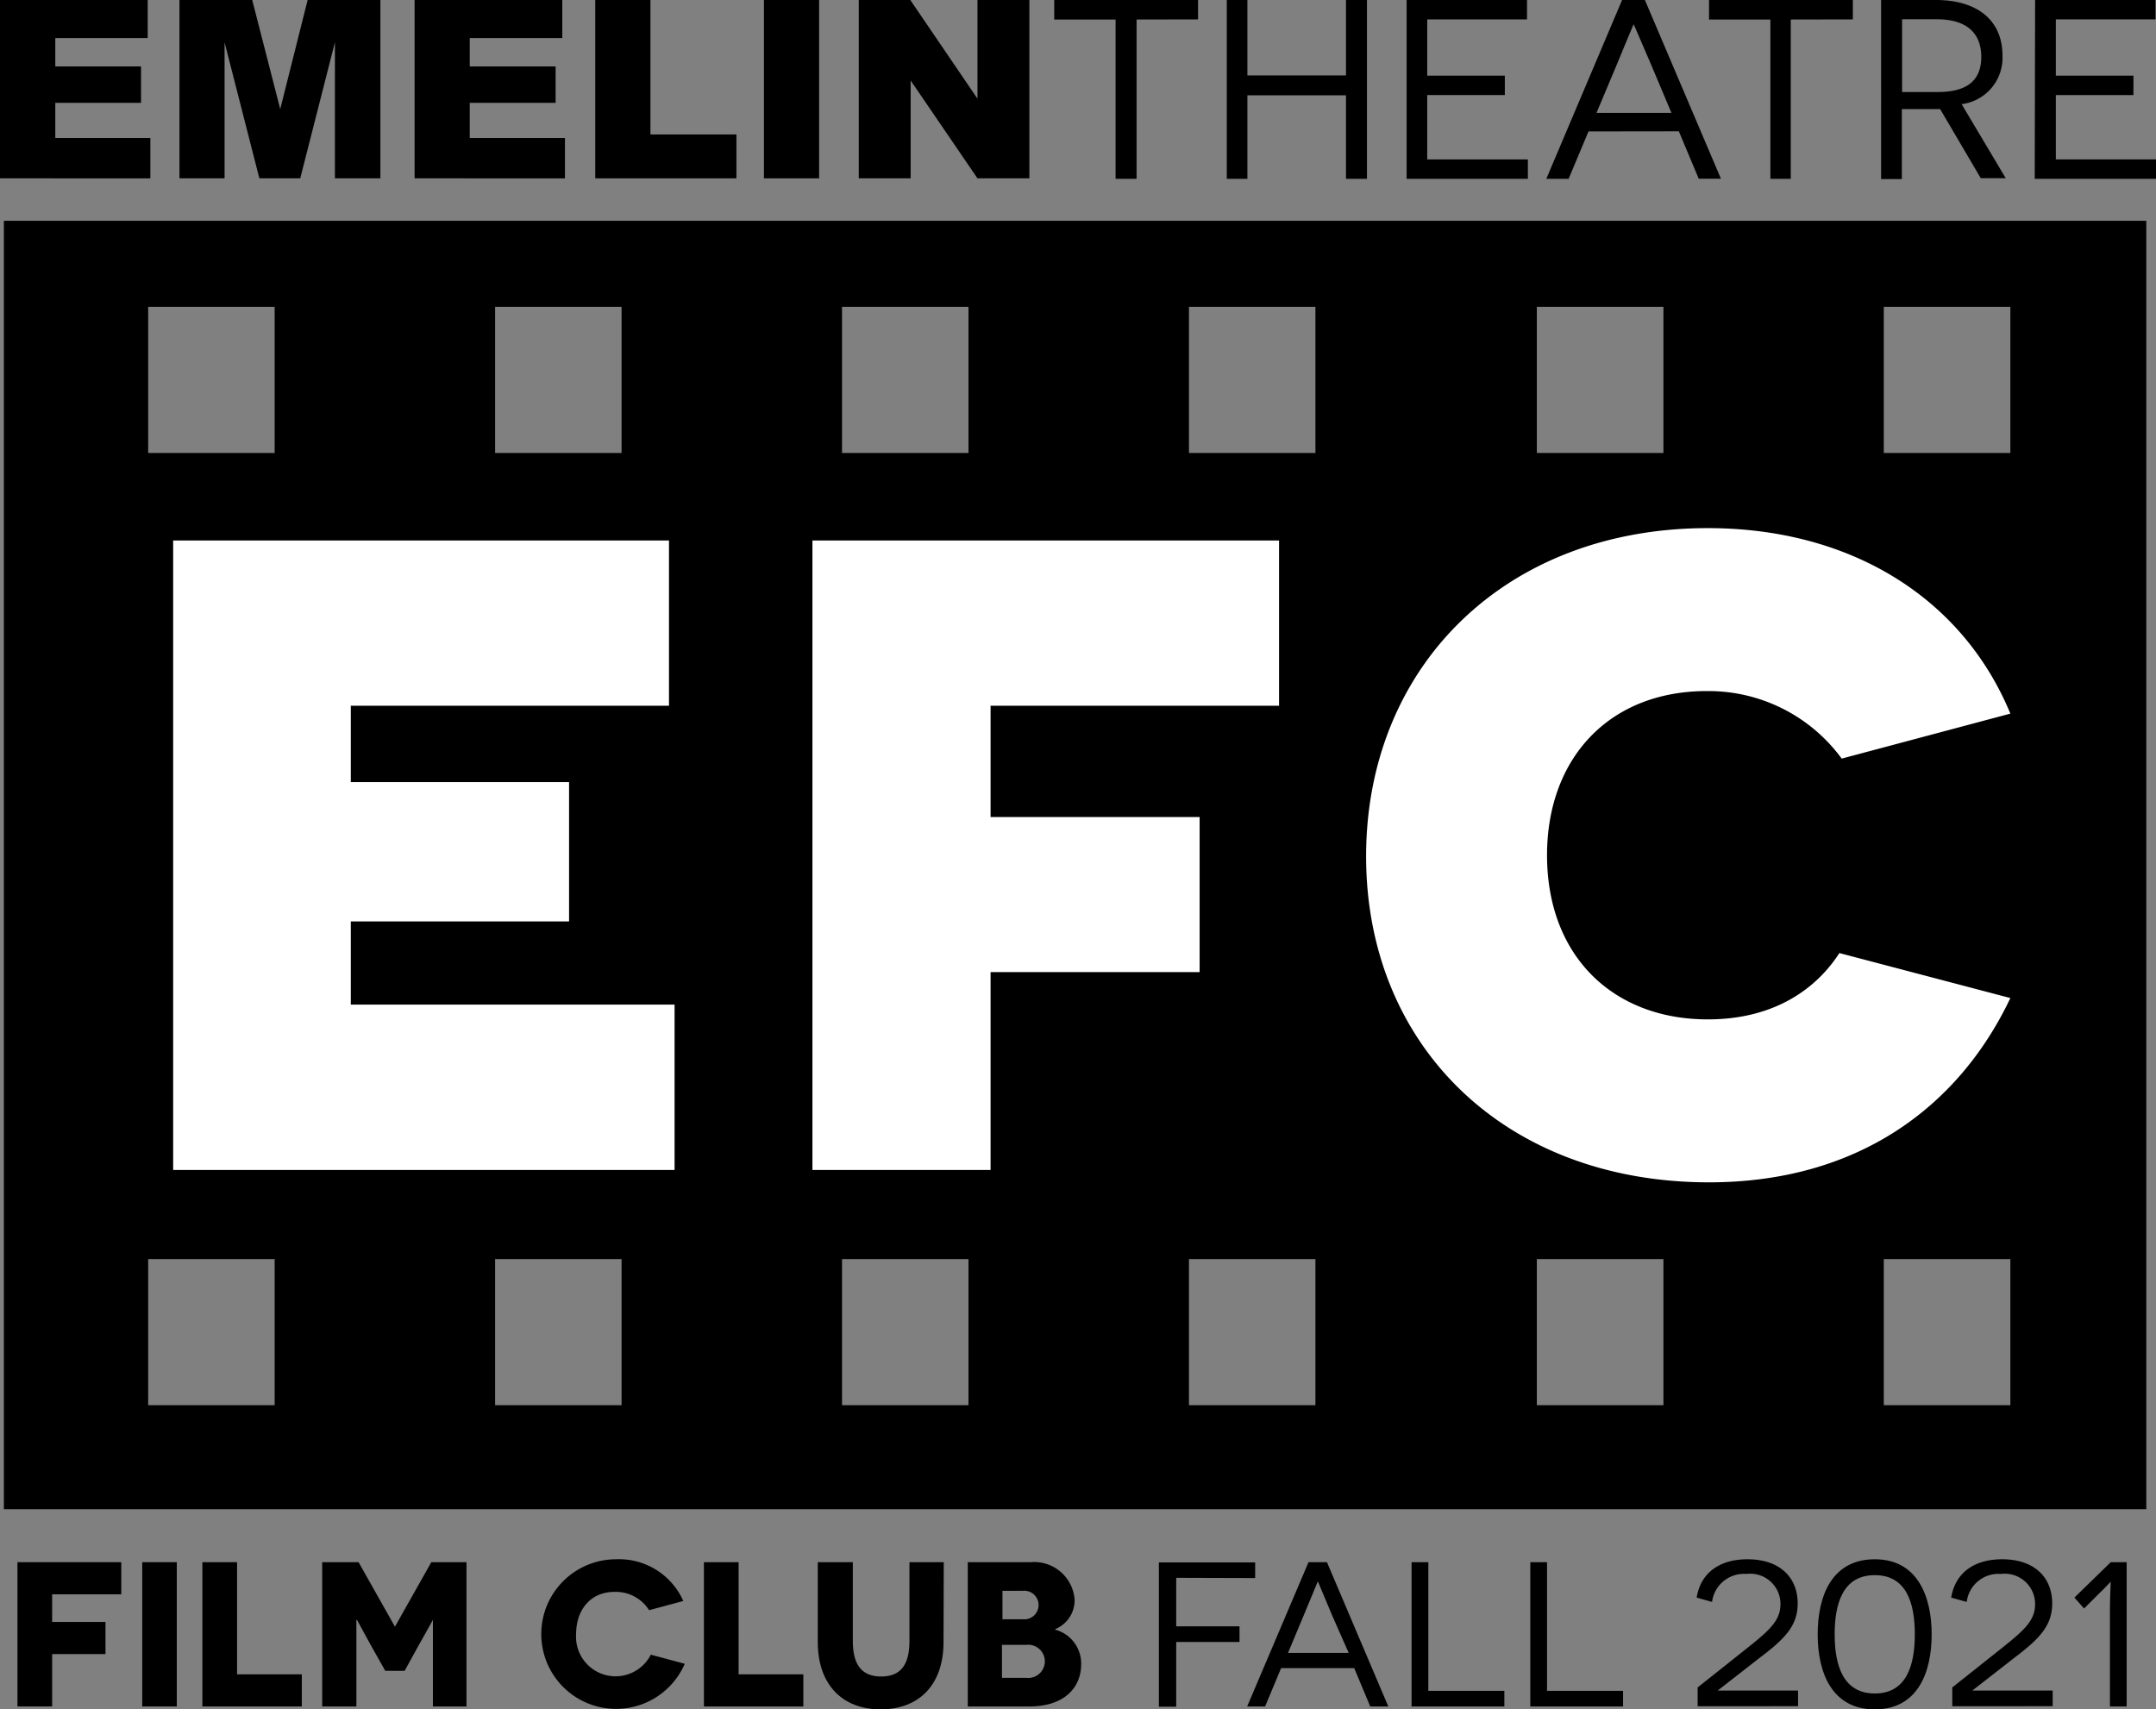 <svg xmlns="http://www.w3.org/2000/svg" viewBox="0 0 177.8 140.99"><rect x="0" y="0" width="177.8" height="140.99" fill="#808080" stroke="none"/><g id="Layer_2" data-name="Layer 2"><g id="Layer_1-2" data-name="Layer 1"><path d="M0,0H12.18V3.14H4.56V5.48h7.07v3H4.56v2.9H12.4v3.33H0Z"/><path d="M14.8,0h6l2.31,9L25.37,0h6V14.71H27.62V3.49L24.76,14.71H21.39L18.52,3.49V14.71H14.8Z"/><path d="M49.09,0h4.55V11.09h7.09v3.62H49.09Z"/><path d="M63,0h4.55V14.71H63Z"/><path d="M70.82,0h4.25l5.54,8.14V0h4.28V14.71H80.61L75.1,6.64v8.07H70.82Z"/><path d="M34.19,0H46.37V3.14H38.74V5.48h7.08v3H38.74v2.9h7.85v3.33H34.19Z"/><path d="M93.73,1.61V14.75H92V1.61H86.94V0H98.8v1.6Z"/><path d="M111,7.86h-8.13v6.89h-1.7V0h1.7V6.22H111V0h1.73V14.75H111Z"/><path d="M116,0h9.93v1.6H117.7V6.24h6.4v1.6h-6.4v5.31H126v1.6H116Z"/><path d="M131,10.84l-1.64,3.91h-1.84L133.77,0h1.88l6.27,14.74h-1.83l-1.64-3.91Zm5.2-5.42C135.61,4.07,134.74,2,134.72,2h0s-.89,2.1-1.43,3.43l-1.63,3.88h6.18Z"/><path d="M147.68,1.61V14.75H146V1.61h-5.06V0h11.86v1.6Z"/><path d="M160,9c-.32,0-1,0-1.35,0h-1.81v5.77h-1.71V0h4.51c3.46,0,5.5,1.7,5.5,4.59a3.85,3.85,0,0,1-3.37,4l3.64,6.11h-2.06Zm-.19-1.41c2.15,0,3.58-.76,3.58-2.89S162,1.59,159.72,1.59h-2.86v6Z"/><path d="M167.83,0h9.93v1.6h-8.22V6.24h6.4v1.6h-6.4v5.31h8.26v1.6h-10Z"/><path d="M177,18.21V124.48H.32V18.21H177ZM22.65,25.31H12.22V37.36H22.65Zm28.61,0H40.83V37.36H51.26Zm28.61,0H69.44V37.36H79.87Zm28.61,0H98.05V37.36h10.43ZM22.65,103.85H12.22V115.9H22.65Zm28.61,0H40.83V115.9H51.26Zm28.61,0H69.44V115.9H79.87Zm28.61,0H98.05V115.9h10.43Zm28.7-78.54H126.74V37.36h10.44Zm28.61,0H155.35V37.36h10.44Zm-28.61,78.54H126.74V115.9h10.44Zm28.61,0H155.35V115.9h10.44Z"/><path d="M14.28,44.58H55.17V58.21H28.93v6.3h18V76h-18v6.86h26.7V96.5H14.28Z" style="fill:#fff"/><path d="M81.69,58.21v9.18H98.93V80.18H81.69V96.5H67V44.58h38.48V58.21Z" style="fill:#fff"/><path d="M165.79,82.32c-4.27,9-12.61,15.2-24.85,15.2-16.88,0-28.28-11.31-28.28-26.89s11.4-27.07,28.18-27.07c11.78,0,21,5.75,24.95,15.3l-13.91,3.71A13.61,13.61,0,0,0,140.75,57c-8.07,0-13.17,5.57-13.17,13.54,0,8.25,5.38,13.54,13.26,13.54,5.57,0,9-2.6,10.85-5.47Z" style="fill:#fff"/><path d="M4.3,131.5v2.28H8.7v2.65H4.3v4.32H1.44v-11.9H10v2.65Z"/><path d="M11.73,128.85h2.85v11.9H11.73Z"/><path d="M16.69,128.85h2.86v9.25h5.34v2.65h-8.2Z"/><path d="M35.7,137.84c0-2.82,0-4.21,0-4.23h0s-.6,1.09-1.18,2.11l-1.15,2.09h-1.6l-1.16-2.06c-.59-1.05-1.15-2.12-1.17-2.14h-.05s0,1.41,0,4.23v2.91H26.57v-11.9h3l3,5.32h0l3-5.32h2.9v11.9H35.7Z"/><path d="M56.47,137.23a6.17,6.17,0,1,1-5.66-8.62,5.8,5.8,0,0,1,5.54,3.44l-2.82.76a3.24,3.24,0,0,0-2.86-1.51c-1.93,0-3.16,1.43-3.16,3.5a3.26,3.26,0,0,0,6.16,1.68Z"/><path d="M58.05,128.85h2.86v9.25h5.34v2.65h-8.2Z"/><path d="M77.81,135.44c0,3.59-2.08,5.55-5.19,5.55s-5.18-2-5.18-5.55v-6.59h2.89v6.51c0,2,.78,2.92,2.33,2.92S75,137.4,75,135.36v-6.51h2.83Z"/><path d="M87,134.41a2.89,2.89,0,0,1,2.16,2.87c0,1.84-1.31,3.47-4.27,3.47H79.81v-11.9H85a3.34,3.34,0,0,1,3.62,3.09,2.56,2.56,0,0,1-1.53,2.4Zm-2.64-.85a1.18,1.18,0,1,0,0-2.35H82.67v2.35Zm.27,4.83a1.37,1.37,0,1,0,0-2.72h-2v2.72Z"/><path d="M97,130.14v4h5.22v1.29H97v5.34H95.57v-11.9h7.94v1.29Z"/><path d="M105.65,137.59l-1.32,3.16h-1.48l5.06-11.9h1.52l5.06,11.9H113l-1.32-3.16Zm4.2-4.37-1.17-2.79h0s-.71,1.7-1.15,2.77l-1.31,3.13h5Z"/><path d="M116.41,128.85h1.38v10.61h6.27v1.29h-7.65Z"/><path d="M126.2,128.85h1.38v10.61h6.27v1.29H126.2Z"/><path d="M140,139.18l4.23-3.36c1.67-1.34,2.6-2.16,2.6-3.5a2.49,2.49,0,0,0-2.8-2.5,2.65,2.65,0,0,0-2.84,2.31l-1.27-.36c.35-2.14,2-3.16,4.19-3.16,2.67,0,4.14,1.5,4.14,3.64,0,1.8-1,2.89-3.15,4.5l-3.45,2.69,0,0h6.63v1.29H140Z"/><path d="M159.3,134.8c0,3.18-1.17,6.19-4.69,6.19s-4.71-3-4.71-6.19,1.18-6.19,4.71-6.19S159.3,131.69,159.3,134.8Zm-8,0c0,2.53.68,4.88,3.31,4.88s3.3-2.35,3.3-4.88-.66-4.88-3.3-4.88S151.3,132.27,151.3,134.8Z"/><path d="M161,139.18l4.23-3.36c1.67-1.34,2.6-2.16,2.6-3.5a2.5,2.5,0,0,0-2.81-2.5,2.64,2.64,0,0,0-2.83,2.31l-1.28-.36c.36-2.14,2-3.16,4.2-3.16,2.67,0,4.13,1.5,4.13,3.64,0,1.8-1,2.89-3.14,4.5l-3.45,2.69v0h6.63v1.29H161Z"/><path d="M174,132.76c0-1.09.08-2.3.06-2.3h0s-.58.63-.87.89l-1.32,1.32-.8-.9,3-2.92h1.31v11.9H174Z"/></g></g></svg>